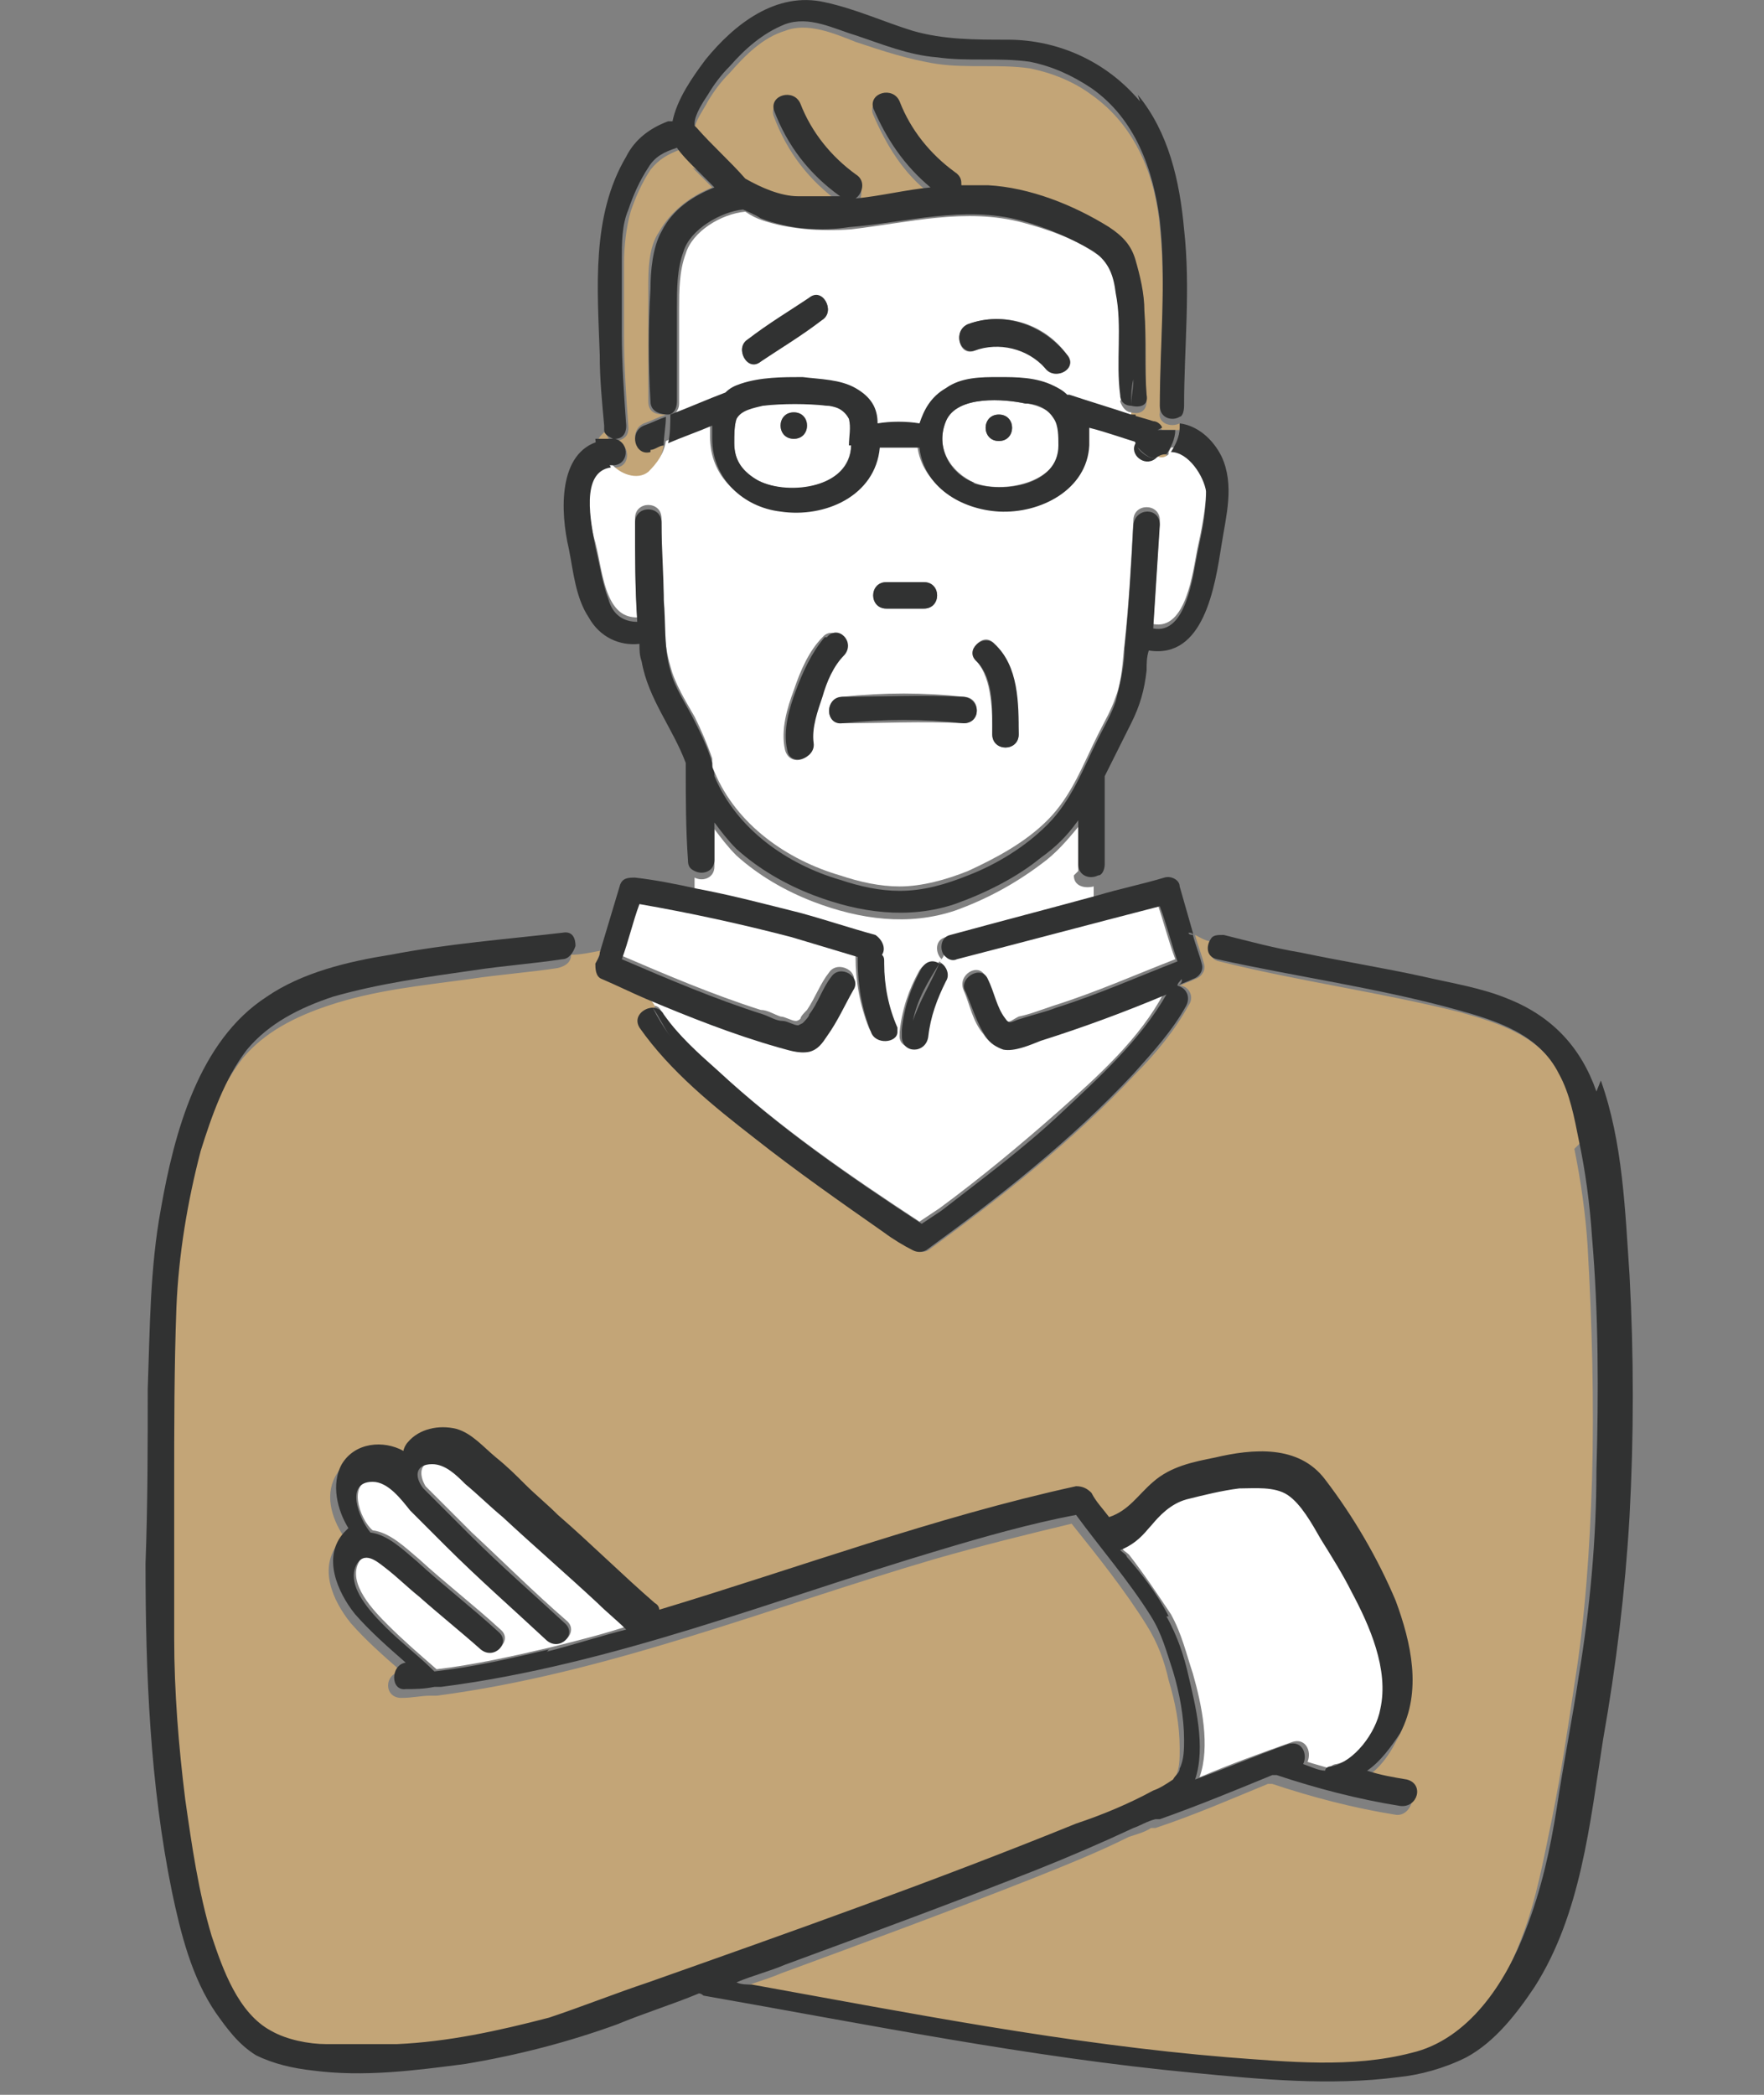 <?xml version="1.0" encoding="UTF-8"?>
<svg xmlns="http://www.w3.org/2000/svg" version="1.1" viewBox="0 0 80 95">
  <rect x="0" y="0" width="80" height="95" fill="#808080" stroke="none"/>
  <defs>
    <style>
      .cls-1 {
        fill: #fff;
      }

      .cls-2 {
        fill: #313232;
      }

      .cls-3 {
        fill: #c3a577;
      }
    </style>
  </defs>
  <!-- Generator: Adobe Illustrator 28.7.5, SVG Export Plug-In . SVG Version: 1.2.0 Build 176)  -->
  <g>
    <g id="_レイヤー_3" data-name="レイヤー_3">
      <g>
        <path class="cls-1" d="M37.5,18.4c-.9-.2-2-.2-2.9,0-.4,0-1,.2-1.2.6-.1.3-.1.7-.1,1.1,0,.8.4,1.4,1.1,1.7,1.3.7,4.1.4,4.2-1.6,0-.4,0-.8,0-1.2-.1-.4-.6-.5-1-.6ZM36,19.9c-.8,0-.8-1.2,0-1.2s.8,1.2,0,1.2Z"/>
        <path class="cls-1" d="M46.5,18.3c-.9-.2-3.1-.4-3.6.8-.5,1.2.2,2.3,1.3,2.8,1.3.5,3.8,0,3.9-1.7,0-.4,0-.8-.2-1.2-.3-.4-.8-.6-1.3-.7ZM45.3,20c-.8,0-.8-1.2,0-1.2s.8,1.2,0,1.2Z"/>
        <path class="cls-1" d="M22.9,68.7c-.5-.5-1.1-1-1.7-1.5-.4-.4-.9-.9-1.5-.9-.7,0-.7.6-.4,1.1,0,0,0,0,0,0,.2.2.4.4.6.6.5.5,1,1,1.5,1.5,1.4,1.3,2.8,2.7,4.3,4,.6.5-.3,1.4-.8.8-1.6-1.4-3.1-2.9-4.6-4.3-.5-.5-1.1-1.1-1.6-1.6-.4-.5-1-1.3-1.7-1.3-1.3,0-.7,1.8-.1,2.3,0,0,0,0,0,0,.8.1,1.5.8,2.1,1.3,1.2,1.1,2.5,2.1,3.7,3.2.6.5-.3,1.3-.8.8-.9-.8-1.9-1.6-2.8-2.4-.5-.4-.9-.8-1.4-1.2-.4-.3-1-.9-1.4-.3-.6,1,.7,2.3,1.3,2.9.7.7,1.4,1.3,2.2,2,1.7-.2,3.5-.6,5.2-1,1.2-.3,2.4-.6,3.6-1-.4-.4-.9-.8-1.3-1.2-1.4-1.3-2.9-2.6-4.3-3.9Z"/>
        <path class="cls-1" d="M60,69.7c-.4-.6-.8-1.6-1.5-2-.6-.4-1.5-.4-2.2-.3-.8,0-1.7.3-2.4.5-.8.2-1.2.7-1.7,1.3-.4.4-.8.7-1.3,1,0,.1.2.2.3.3.7.9,1.3,1.8,1.9,2.7.5.9.7,1.8,1,2.7.4,1.4.8,3.3.3,4.7,1.4-.6,2.8-1.1,4.2-1.6.6-.2.9.4.7.9.3.1.7.2,1,.3,0-.1.2-.2.3-.2,1-.2,2-1.5,2.2-2.6.4-1.8-.5-3.8-1.3-5.3-.4-.8-.9-1.6-1.4-2.4Z"/>
        <path class="cls-1" d="M44.7,44.3c.3.6.4,1.2.8,1.8.2.4.3.2.7,0,.5-.1,1-.3,1.6-.5,1.9-.6,3.7-1.4,5.5-2.1-.3-.8-.5-1.6-.8-2.5-3.1.8-6.1,1.6-9.2,2.4-.2,0-.4,0-.5-.1,0,.1-.1.2-.2.3.3.2.4.5.2.8-.4.8-.7,1.6-.8,2.5,0,.8-1.3.8-1.2,0,0,0,0-.2,0-.3,0,0-.1,0-.2,0,0,.5-.9.7-1.2,0-.4-1-.6-2.1-.6-3.2,0,0,0-.1,0-.2-1-.3-2-.6-3-.9-2.3-.6-4.6-1.1-6.9-1.5-.3.8-.5,1.7-.8,2.5,2.1.9,4.2,1.8,6.4,2.5.3,0,.6.2.9.3.2,0,.5.2.7.2,0,0,.1,0,.2-.1,0-.1.2-.3.3-.4.4-.6.6-1.2,1-1.7.4-.6,1.5,0,1,.6-.4.7-.7,1.4-1.2,2.1-.2.3-.5.6-.8.7-.4.1-1,0-1.4-.2-2-.6-4-1.4-6-2.2,0,.2.2.3.3.5.2,0,.4,0,.5.3.7,1,1.6,1.8,2.5,2.6,2.8,2.6,6,4.8,9.2,6.9.3-.2.6-.4.9-.6,1.9-1.4,3.7-2.9,5.4-4.4,1.8-1.6,3.7-3.3,4.8-5.4,0,0,0,0,0,0-1.9.8-3.8,1.5-5.7,2.1-.5.2-1.2.5-1.7.4-.3,0-.6-.3-.8-.6-.5-.6-.6-1.3-.9-2-.3-.7.7-1.3,1-.6Z"/>
        <path class="cls-3" d="M52.6,18.7c0-2.8.3-5.6,0-8.4-.2-2.3-1.1-4.6-3.1-6-.8-.6-1.8-1-2.8-1.2-1.4-.2-2.8,0-4.2-.2-1.3-.2-2.5-.6-3.7-1-1-.4-2.2-.9-3.2-.5-1,.3-1.8,1.1-2.5,1.9-.4.4-.7.8-1,1.3-.2.4-.6.9-.6,1.3,0,0,0,0,0,.1,0,0,0,0,.1.1.7.8,1.5,1.5,2.2,2.3.7.4,1.6.7,2.4.8.7,0,1.4,0,2.1,0,0,0-.1,0-.2,0-1.4-1-2.4-2.3-3-3.9-.3-.7.9-1,1.2-.3.5,1.3,1.3,2.4,2.5,3.2.4.3.3.9,0,1.1,1.1-.1,2.3-.4,3.4-.5-1.2-.9-2-2.2-2.6-3.6-.3-.7.9-1,1.2-.3.5,1.3,1.3,2.4,2.5,3.2.2.2.3.4.3.6.4,0,.8,0,1.2,0,1.9.2,3.9.9,5.5,1.9.6.4,1,.8,1.2,1.5.3.7.3,1.5.4,2.3.1,1.3,0,2.5.1,3.8,0,.5-.4.6-.7.5,0,0,0,.2,0,.2.3.1.7.2,1,.3.2,0,.3.2.4.3.3,0,.5,0,.8,0,0-.1,0-.2,0-.3-.4.2-1,0-.9-.5Z"/>
        <path class="cls-1" d="M50.9,18c-.2-1.5,0-3.1-.2-4.6-.1-.8-.3-1.5-1-1.9-1-.7-2.2-1.1-3.3-1.4-2.6-.7-5.2,0-7.8.3-1.4.1-2.8,0-4-.4-.3-.1-.5-.2-.8-.4-1.1.1-2.4.9-2.7,1.9-.3.8-.3,1.7-.3,2.5,0,1.4,0,2.9,0,4.3,0,.3-.2.5-.4.6,0,0,0,0,0,0,.8-.3,1.7-.7,2.5-1,.2-.2.4-.3.7-.4.9-.3,1.9-.4,2.8-.3.8,0,1.7,0,2.4.5.7.4.9,1,1,1.6.7,0,1.3,0,1.9,0,.2-.7.5-1.3,1.2-1.6.7-.4,1.6-.5,2.4-.5.8,0,1.7,0,2.5.4.2.1.4.2.6.4,0,0,0,0,.1,0,.9.3,1.9.6,2.8.9,0,0,0-.2,0-.2-.2,0-.4-.2-.5-.5ZM37.3,14.5c-.9.6-1.9,1.2-2.8,1.9-.6.4-1.2-.6-.6-1,.9-.6,1.9-1.2,2.8-1.9.6-.4,1.2.6.6,1ZM47.4,16.7c-.7-1-2.1-1.3-3.2-.8-.7.3-1-.9-.3-1.2,1.7-.6,3.5,0,4.5,1.4.5.6-.6,1.2-1,.6Z"/>
        <path class="cls-3" d="M31.6,7.7c-.3-.3-.6-.6-.8-.9-.5.2-.9.4-1.3.9-.4.6-.7,1.3-.9,1.9-.2.7-.3,1.6-.3,2.3,0,1.1,0,2.2,0,3.3,0,1.4.1,2.8.2,4.2,0,.4-.2.5-.5.6.6.2.6,1.2-.1,1.2-.1,0-.2,0-.3,0,.4.5,1.2.7,1.7.4.4-.3.7-.8.8-1.4-.2,0-.4.2-.6.2-.7.3-1-.9-.3-1.2.3-.1.7-.3,1-.4,0,0,0,0,0,0-.3,0-.8,0-.8-.6,0-1.7,0-3.4,0-5.1,0-.8,0-1.9.5-2.6.5-.9,1.4-1.6,2.4-2-.3-.3-.6-.6-.9-.9Z"/>
        <path class="cls-3" d="M27.4,19.6c-.2.2-.3.3-.3.5.2,0,.5-.1.8,0-.2,0-.3-.2-.4-.4Z"/>
        <path class="cls-3" d="M52.4,20.8c.2,0,.4,0,.5-.1,0,0,0,0,0-.1-.2,0-.4,0-.5.2,0,0,0,0,0,0Z"/>
        <path class="cls-3" d="M51.5,20.1s0,0,0,0c0,0,0,0,0,0,0,0,0,0,0,0Z"/>
        <path class="cls-1" d="M53,20.5s0,0,0,.1c-.1.1-.3.2-.5.1-.5.4-1.2-.2-.9-.7,0,0,0,0,0,0-.8-.2-1.6-.5-2.3-.7,0,.2,0,.5,0,.8,0,0,0,0,0,0,0,0,0,0,0,0-.1,2-2.2,3.1-4.1,3-1.6-.1-3.4-1.1-3.6-2.9-.6-.1-1.2-.1-1.8,0-.2,2.2-2.6,3.2-4.5,2.9-1.8-.3-3.1-1.5-3.1-3.3,0-.2,0-.4,0-.6-.7.3-1.3.5-2,.8-.1.6-.4,1-.8,1.4-.5.4-1.3.1-1.7-.4-1.4.3-1,2.6-.7,3.6.2.8.3,1.7.6,2.4.3.7.7,1,1.3,1-.1-1.5-.1-3-.1-4.5,0-.8,1.2-.8,1.2,0,0,1.2,0,2.3.1,3.5,0,1.1,0,2.2.3,3.2.2.8.7,1.6,1.1,2.3.3.6.6,1.3.8,1.9,0,0,0,.1,0,.2,0,.1,0,.2.1.4,1,2.4,3.3,4,5.7,4.7.9.3,1.8.5,2.7.5,1,0,2.1-.3,3.1-.7,1.3-.6,2.6-1.3,3.6-2.3,1.1-1.1,1.6-2.5,2.3-3.9.3-.6.6-1.1.8-1.7.3-.8.3-1.6.4-2.4.2-1.9.3-3.7.4-5.6,0-.8,1.2-.8,1.2,0-.1,1.6-.2,3.1-.3,4.7,1.5.3,1.8-2.4,2-3.4.2-.9.4-1.9.4-2.8,0-.7-.8-1.9-1.6-1.8ZM40.2,26.4h1.7c.8,0,.8,1.2,0,1.2h-1.7c-.8,0-.8-1.2,0-1.2ZM36.8,33.7c.1.8-1,1.1-1.2.3-.2-.9.1-1.9.4-2.7.3-.9.7-1.8,1.3-2.4.5-.6,1.4.3.8.8-.5.5-.8,1.3-1,1.9-.2.6-.5,1.4-.4,2.1ZM43.7,32.8c-1.9-.1-3.7,0-5.5,0-.8,0-.8-1.1,0-1.2,1.9-.2,3.7-.2,5.5,0,.8,0,.8,1.2,0,1.2ZM45,33.3c0-1,0-2.5-.7-3.3-.5-.5.3-1.4.8-.8,1,1,1,2.8,1.1,4.1,0,.8-1.2.8-1.2,0Z"/>
        <path class="cls-1" d="M48.9,39.5v-2c-.5.6-1,1.2-1.7,1.7-1.2.9-2.5,1.6-3.9,2.1-2.1.7-4.3.4-6.4-.4-1.3-.5-2.5-1.2-3.5-2.1-.4-.4-.7-.8-1-1.2,0,.6,0,1.1,0,1.7,0,.5-.5.7-.9.5v.6c1.6.3,3.2.7,4.7,1.1,1.2.3,2.3.7,3.4,1,.4.1.5.6.3.9,0,0,.1.2.1.3,0,1,.2,2,.6,2.9,0,0,0,.2,0,.2,0,0,.1,0,.2,0,.1-1,.4-1.9.9-2.8.2-.3.5-.4.8-.2,0-.1.1-.2.2-.3-.3-.3-.3-.9.2-1,2.2-.6,4.5-1.2,6.7-1.8,0-.2,0-.4,0-.5-.4.1-.9,0-.9-.5Z"/>
        <path class="cls-3" d="M71.7,51.8c-.2-1-.4-2.1-.9-3-.9-1.8-2.8-2.4-4.6-2.9-3.6-.9-7.3-1.4-10.9-2.3-.5-.1-.5-.6-.3-.9-.3,0-.6-.2-.8-.3.1.4.3.9.4,1.3.1.3-.1.6-.4.7-.2.1-.5.2-.7.3,0,0,0,0,0,0,.4,0,.7.5.4.9-.6,1.1-1.5,2.2-2.4,3.1-2.8,3-6.1,5.6-9.4,8-.2.1-.4.1-.6,0-.4-.3-.9-.6-1.3-.8-2-1.4-4-2.8-5.9-4.3-1.9-1.5-3.9-3-5.2-5-.3-.5.1-.9.6-.9,0-.2-.2-.3-.3-.5-.7-.3-1.3-.6-2-.9-.2,0-.3-.4-.3-.7,0-.2.1-.3.2-.5-.5.1-1,.2-1.4.2,0,.3-.2.5-.6.6-1.3.2-2.7.3-4,.5-2.2.3-4.3.5-6.4,1.2-1.5.5-2.9,1.2-3.9,2.4-1,1.3-1.7,3-2.1,4.6-.7,2.3-1,4.7-1.1,7.1-.1,2.7,0,5.4-.1,8.1,0,2.3,0,4.6,0,6.9,0,2.4.2,4.9.5,7.3.3,2.1.5,4.2,1.2,6.2.5,1.5,1.2,3.5,2.7,4.3.7.4,1.7.5,2.5.6,1.1,0,2.1,0,3.2,0,2.3-.1,4.7-.6,6.9-1.2,1.5-.4,3-1,4.5-1.6,6.5-2.3,13-4.6,19.4-7.2,1.2-.5,2.3-1,3.5-1.5.3-.2.6-.3.9-.5,0,0,0,0,0,0,0,0,0,0,0,0,.1-.1.2-.3.3-.5.2-.4.2-.8.2-1.3,0-1.1-.2-2.1-.5-3.1-.2-.9-.5-1.7-1-2.5-1-1.6-2.2-3.1-3.4-4.6-2.1.5-4.1,1-6.2,1.6-7.5,2.2-14.9,5.2-22.6,6.2,0,0-.2,0-.3,0-.4,0-.8.1-1.3.1-.8,0-.8-1.1,0-1.2-.8-.7-1.6-1.4-2.3-2.2-.8-1-1.5-2.5-.5-3.7,0,0,.1-.2.2-.2-.6-.9-.9-2-.3-2.9.6-1,1.8-1.1,2.8-.6,0-.1.1-.3.2-.4.5-.7,1.4-.8,2.2-.6.7.2,1.3.9,1.8,1.3.4.4.9.8,1.3,1.2.5.5,1,.9,1.5,1.4,1.5,1.3,2.9,2.7,4.4,4,0,0,.1.2.2.3,6.3-1.9,12.5-4.2,18.9-5.6.3,0,.5,0,.7.3.3.4.6.7.8,1.1.9-.3,1.3-1,2-1.6.8-.7,1.8-.9,2.8-1.1,1.7-.4,3.9-.6,5,1,1.2,1.7,2.4,3.6,3.2,5.5.8,1.9,1.3,4.1.2,6-.3.6-.8,1.3-1.5,1.7.6.1,1.2.3,1.8.4.8.1.4,1.3-.3,1.2-1.9-.3-3.8-.8-5.6-1.4,0,0-.1,0-.2,0-1.7.7-3.3,1.4-5.1,2,0,0-.1,0-.2,0-.3.2-.7.3-1,.4-1.4.7-2.9,1.3-4.4,1.9-3.8,1.5-7.6,2.9-11.4,4.3-.7.3-1.5.5-2.2.8.2,0,.5,0,.7.1,7.2,1.3,14.3,2.7,21.6,3.3,2.7.2,5.6.4,8.3-.2,2.7-.7,4.3-3.2,5.2-5.6.7-1.8,1-3.6,1.4-5.5.4-2,.7-4,1-6,.5-3.1.7-6.2.8-9.3.1-3.5,0-7.1-.2-10.6-.1-1.5-.3-2.9-.6-4.4Z"/>
        <path class="cls-3" d="M53.4,44.8s0,0,0,0c0,0,0,0,0,0,0,0,0,0,0,0Z"/>
        <path class="cls-2" d="M40.1,43.6c0-.1,0-.2-.1-.3.2-.3,0-.7-.3-.9-1.1-.3-2.3-.7-3.4-1-1.6-.4-3.1-.8-4.7-1.1v.6-.6c-.9-.2-1.9-.4-2.8-.5-.3,0-.6,0-.7.4-.3,1-.6,2-.9,3,.1,0,.3,0,.4-.1-.1,0-.3,0-.4.1,0,.2-.1.3-.2.5,0,.2,0,.6.3.7.7.3,1.3.6,2,.9-.2-.4-.3-.8-.4-1.3,0,.5.2.9.4,1.3,1.9.8,3.9,1.6,6,2.2.4.1.9.3,1.4.2.4-.1.6-.4.8-.7.5-.7.8-1.4,1.2-2.1.4-.6-.6-1.2-1-.6-.4.5-.6,1.2-1,1.7,0,.1-.2.3-.3.4,0,0-.2.1-.2.1-.2,0-.5-.2-.7-.2-.3,0-.6-.2-.9-.3-2.2-.7-4.3-1.6-6.4-2.5.3-.8.5-1.7.8-2.5,2.3.4,4.6.9,6.9,1.5,1,.3,2,.6,3,.9,0,0,0,.1,0,.2,0,1.1.2,2.2.6,3.2.2.6,1.2.5,1.2,0-.2,0-.4-.1-.6-.3.2.2.4.3.6.3,0,0,0-.1,0-.2-.4-.9-.6-1.9-.6-2.9Z"/>
        <path class="cls-2" d="M53.9,42.3c0,0,.2,0,.2.1,0,0,0,0,0-.1h-.2Z"/>
        <path class="cls-2" d="M54.1,42.4c0,0-.2,0-.2-.1h.2c-.2-.7-.4-1.4-.6-2.1,0-.3-.4-.5-.7-.4-1,.3-2,.5-3,.8,0,.3,0,.6.1.9-.1-.3-.1-.6-.1-.9-2.2.6-4.5,1.2-6.7,1.8-.5.1-.5.8-.2,1,.1-.3.3-.6.3-1,0,.3-.2.7-.3,1,.1.1.3.2.5.1,3.1-.8,6.1-1.6,9.2-2.4.3.8.5,1.6.8,2.5-1.8.7-3.6,1.5-5.5,2.1-.5.2-1,.3-1.6.5-.4.1-.5.3-.7,0-.4-.5-.5-1.2-.8-1.8-.3-.7-1.4,0-1,.6.3.7.5,1.4.9,2,.2.3.5.5.8.6.5.1,1.2-.2,1.7-.4,1.9-.6,3.8-1.3,5.7-2.1,0,0,0,0,0,0-1.2,2.1-3.1,3.8-4.8,5.4-1.7,1.6-3.6,3-5.4,4.4-.3.2-.6.4-.9.6-3.2-2.1-6.4-4.3-9.2-6.9-.9-.8-1.8-1.6-2.5-2.6-.1-.2-.3-.3-.5-.3.3.4.5.9.8,1.3-.3-.4-.6-.9-.8-1.3-.4,0-.9.4-.6.9,1.4,2,3.4,3.6,5.2,5,1.9,1.5,3.9,2.9,5.9,4.3.4.3.9.6,1.3.8.2.1.4.1.6,0,3.3-2.4,6.6-5,9.4-8,.9-1,1.8-2,2.4-3.1.2-.4,0-.8-.4-.9-.3.4-.6.8-.8,1.3.2-.5.5-.9.8-1.3,0,0,0,0,0,0,0,0,0,0,0,0,0-.1.1-.2.2-.3,0,.1,0,.2-.2.3.2-.1.5-.2.7-.3.3-.1.5-.4.4-.7-.1-.4-.3-.9-.4-1.3Z"/>
        <path class="cls-2" d="M72.4,49.5c-.7-2-2-3.4-4-4.2-1.2-.5-2.5-.7-3.8-1-1.8-.4-3.7-.7-5.6-1.1-1.2-.2-2.3-.5-3.5-.8-.3,0-.5,0-.6.2.6.2,1.3.3,1.9.5-.6-.2-1.3-.3-1.9-.5-.2.3-.2.8.3.9,3.6.8,7.3,1.3,10.9,2.3,1.8.5,3.7,1.1,4.6,2.9.5.9.7,2,.9,3,.3,1.4.5,2.9.6,4.4.3,3.5.3,7.1.2,10.6,0,3.1-.3,6.3-.8,9.3-.3,2-.7,4-1,6-.3,1.9-.7,3.7-1.4,5.5-.9,2.4-2.6,5-5.2,5.6-2.7.7-5.6.4-8.3.2-7.3-.6-14.4-2-21.6-3.3-.2,0-.5,0-.7-.1.7-.3,1.5-.5,2.2-.8,3.8-1.4,7.6-2.8,11.4-4.3,1.5-.6,2.9-1.2,4.4-1.9.3-.1.6-.3,1-.4,0,0,.1,0,.2,0,1.7-.6,3.4-1.3,5.1-2,0,0,.1,0,.2,0,1.8.6,3.7,1.1,5.6,1.4.8.1,1.1-1,.3-1.2-.6-.1-1.2-.2-1.8-.4.6-.4,1.1-1.1,1.5-1.7,1-1.9.5-4.1-.2-6-.8-1.9-1.9-3.8-3.2-5.5-1.2-1.6-3.3-1.4-5-1-1,.2-2,.4-2.8,1.1-.7.6-1.1,1.3-2,1.6-.3-.4-.6-.7-.8-1.1-.2-.2-.4-.3-.7-.3-6.4,1.4-12.6,3.7-18.9,5.6,0,0,0-.2-.2-.3-1.5-1.3-2.9-2.7-4.4-4-.5-.5-1-.9-1.5-1.4-.4-.4-.8-.8-1.3-1.2-.6-.5-1.1-1.1-1.8-1.3-.8-.2-1.7,0-2.2.6-.1.1-.2.3-.2.4-.9-.5-2.2-.4-2.8.6-.5.9-.2,2.1.3,2.9,0,0-.1.1-.2.2-1,1.1-.3,2.7.5,3.7.7.8,1.5,1.5,2.3,2.2-.7.1-.7,1.3,0,1.2.4,0,.8,0,1.3-.1,0,0,.2,0,.3,0,7.8-1,15.2-4,22.6-6.2,2-.6,4.1-1.2,6.2-1.6,1.1,1.5,2.4,3,3.4,4.6.5.8.7,1.6,1,2.5.3,1,.5,2.1.5,3.1,0,.4,0,.9-.2,1.3,0,.2-.2.3-.3.5,0,0,0,0,0,0,0,0,0,0,0,0-.3.2-.6.4-.9.5-1.1.6-2.3,1.1-3.5,1.5-6.4,2.6-12.9,4.9-19.4,7.2-1.5.5-3,1.1-4.5,1.6-2.3.6-4.6,1.1-6.9,1.2-1.1,0-2.1,0-3.2,0-.8,0-1.8-.2-2.5-.6-1.5-.8-2.2-2.8-2.7-4.3-.6-2-.9-4.1-1.2-6.2-.3-2.4-.5-4.9-.5-7.3,0-2.3,0-4.6,0-6.9,0-2.7,0-5.4.1-8.1.1-2.4.5-4.8,1.1-7.1.5-1.6,1.1-3.3,2.1-4.6,1-1.2,2.4-1.9,3.9-2.4,2.1-.6,4.3-.9,6.4-1.2,1.3-.2,2.7-.3,4-.5.3,0,.5-.3.6-.6-.7,0-1.4.1-2.1.1.7,0,1.4,0,2.1-.1,0-.3-.1-.7-.6-.6-2.6.3-5.2.5-7.8,1-1.9.3-4,.8-5.6,1.9-3.1,2-4.2,6.2-4.8,9.6-.5,2.7-.5,5.4-.6,8.2,0,2.6,0,5.2-.1,7.9,0,5,.2,10,1.2,14.9.4,1.9.9,3.9,2,5.5.5.7,1,1.4,1.8,1.9.8.4,1.7.6,2.6.7,2.3.3,4.6,0,6.9-.3,2.4-.4,4.7-1,6.9-1.8,1.2-.5,2.5-.9,3.7-1.4,0,0,.1,0,.2.1,7.4,1.3,14.8,2.8,22.2,3.5,3.1.3,6.2.6,9.3.2,1-.1,2.1-.4,3.1-.9,1.3-.7,2.3-2,3.1-3.2,2.1-3.3,2.5-7.4,3.1-11.2.6-3.4,1-6.7,1.2-10.1.2-3.7.2-7.3,0-11-.2-2.9-.3-6-1.3-8.8ZM24.9,74.8c-1.7.4-3.4.8-5.2,1-.7-.7-1.5-1.3-2.2-2-.6-.6-1.9-1.9-1.3-2.9.4-.6,1,0,1.4.3.5.4.9.8,1.4,1.2.9.8,1.9,1.6,2.8,2.4.6.5,1.4-.3.8-.8-1.2-1.1-2.5-2.1-3.7-3.2-.6-.5-1.3-1.2-2.1-1.3,0,0,0,0,0,0-.5-.6-1.2-2.3.1-2.3.7,0,1.3.8,1.7,1.3.5.5,1.1,1.1,1.6,1.6,1.5,1.5,3.1,2.9,4.6,4.3.6.5,1.4-.3.8-.8-1.4-1.3-2.9-2.6-4.3-4-.5-.5-1-1-1.5-1.5-.2-.2-.4-.4-.6-.6,0,0,0,0,0,0-.4-.5-.4-1.1.4-1.1.6,0,1.1.5,1.5.9.6.5,1.1,1,1.7,1.5,1.4,1.3,2.9,2.6,4.3,3.9.4.4.9.8,1.3,1.2-1.2.3-2.4.7-3.6,1ZM53,73.3c-.5-1-1.2-1.9-1.9-2.7,0-.1-.2-.2-.3-.3.5-.2.9-.5,1.3-1,.5-.6,1-1.1,1.7-1.3.8-.2,1.6-.4,2.4-.5.7,0,1.6-.1,2.2.3.6.4,1.1,1.3,1.5,2,.5.8,1,1.6,1.4,2.4.8,1.5,1.7,3.5,1.3,5.3-.2,1.1-1.2,2.4-2.2,2.6-.2,0-.3.1-.3.2-.3,0-.7-.2-1-.3.2-.4,0-1.1-.7-.9-1.4.5-2.8,1.1-4.2,1.6.5-1.5,0-3.4-.3-4.7-.2-.9-.5-1.8-1-2.7Z"/>
        <path class="cls-2" d="M43.7,31.6c-1.9-.1-3.7,0-5.5,0-.8,0-.8,1.3,0,1.2,1.9-.2,3.7-.2,5.5,0,.8,0,.8-1.1,0-1.2Z"/>
        <path class="cls-2" d="M51.7,4.6c-1.5-1.8-3.7-2.8-6-2.8-1.5,0-2.9,0-4.3-.4-1.3-.4-2.6-1-4-1.3-2.2-.5-4.1,1-5.4,2.6-.6.8-1.3,1.8-1.5,2.8,0,0,0,0,0,0,0,0-.1,0-.2,0-.8.3-1.5.8-1.9,1.6-1.6,2.7-1.3,6-1.2,9,0,1.1.1,2.1.2,3.2,0,0,0,.1,0,.2,0,0,.2-.1.3-.2-.1,0-.2.1-.3.2,0,.2.2.3.4.4-.3,0-.5,0-.8,0,0,.3.2.5.3.8,0,.1.1.3.2.4.1,0,.2,0,.3,0,.7,0,.8-1,.1-1.2.3,0,.5-.2.5-.6-.1-1.4-.2-2.8-.2-4.2,0-1.1,0-2.2,0-3.3,0-.8,0-1.6.3-2.3.2-.6.5-1.3.9-1.9.3-.5.7-.7,1.3-.9.2.3.5.6.8.9.3.3.6.6.9.9-1,.4-1.9,1-2.4,2-.4.7-.5,1.8-.5,2.6-.1,1.7-.1,3.4,0,5.1,0,.5.5.6.8.6,0-.2,0-.4,0-.6,0,.2,0,.4,0,.6.2,0,.4-.2.4-.6,0-1.4,0-2.9,0-4.3,0-.8,0-1.7.3-2.5.3-1,1.7-1.8,2.7-1.9.2.1.5.2.8.4,1.3.5,2.7.6,4,.4,2.6-.2,5.2-1,7.8-.3,1.1.3,2.3.8,3.3,1.4.7.5.9,1.1,1,1.9.3,1.5,0,3.1.2,4.6,0,.3.2.5.5.5,0-.4,0-.8.1-1.2,0,.4-.1.8-.1,1.2.4.1.8,0,.7-.5-.1-1.2,0-2.5-.1-3.8,0-.8-.2-1.6-.4-2.3-.2-.7-.6-1.1-1.2-1.5-1.6-1-3.6-1.8-5.5-1.9-.4,0-.8,0-1.2,0,0-.2,0-.4-.3-.6-1.1-.8-2-1.9-2.5-3.2-.3-.7-1.4-.4-1.2.3.6,1.4,1.4,2.6,2.6,3.6-1.1.1-2.3.4-3.4.5.3-.2.5-.8,0-1.1-1.1-.8-2-1.9-2.5-3.2-.3-.7-1.4-.4-1.2.3.6,1.6,1.6,2.9,3,3.9,0,0,.1,0,.2,0-.7,0-1.4,0-2.1,0-.8,0-1.7-.4-2.4-.8-.7-.8-1.5-1.5-2.2-2.3,0,0,0,0-.1-.1,0,0,0,0,0-.1,0-.4.4-1,.6-1.3.3-.5.6-.9,1-1.3.7-.8,1.5-1.5,2.5-1.9,1.1-.4,2.2.2,3.2.5,1.2.4,2.4.9,3.7,1,1.4.2,2.8,0,4.2.2,1,.2,1.9.6,2.8,1.2,2,1.4,2.8,3.7,3.1,6,.3,2.8,0,5.6,0,8.4,0,.6.6.7.9.5,0-.4,0-.8,0-1.3,0,.5,0,.9,0,1.3.1,0,.2-.2.2-.5,0-2.6.3-5.3,0-8-.2-2.2-.7-4.4-2.1-6.1Z"/>
        <path class="cls-2" d="M29.5,20.4c.2,0,.4-.2.6-.2,0-.4.1-.9.1-1.3-.3.1-.7.3-1,.4-.7.3-.4,1.4.3,1.2Z"/>
        <path class="cls-2" d="M51.3,18.8c-.9-.3-1.9-.6-2.8-.9,0,0,0,0-.1,0-.2-.2-.4-.3-.6-.4-.8-.4-1.7-.4-2.5-.4-.8,0-1.7,0-2.4.5-.7.4-1,1-1.2,1.6-.6-.1-1.3-.1-1.9,0,0-.7-.3-1.2-1-1.6-.7-.4-1.6-.4-2.4-.5-.9,0-1.9,0-2.8.3-.3.1-.5.2-.7.4-.8.3-1.7.7-2.5,1,0,.4,0,.9-.1,1.3.7-.3,1.3-.5,2-.8,0,.2,0,.4,0,.6,0,1.8,1.4,3.1,3.1,3.3,2,.3,4.3-.7,4.5-2.9.6,0,1.2,0,1.8,0,.2,1.8,1.9,2.8,3.6,2.9,1.9.1,4-1,4.1-3,0,0,0,0,0,0,0,0,0,0,0,0,0-.3,0-.5,0-.8.8.2,1.6.5,2.3.7-.2-.4-.2-.9-.2-1.3ZM38.6,20.2c0,1.9-2.8,2.3-4.2,1.6-.7-.4-1.1-.9-1.1-1.7,0-.4,0-.8.1-1.1.2-.4.8-.5,1.2-.6.9-.1,2-.1,2.9,0,.4,0,.8.2,1,.6.1.4,0,.8,0,1.2ZM44.2,21.9c-1.1-.4-1.8-1.6-1.3-2.8.5-1.2,2.7-1,3.6-.8.5,0,1,.2,1.3.7.2.3.2.8.2,1.2,0,1.8-2.5,2.2-3.9,1.7Z"/>
        <path class="cls-2" d="M51.6,20.3c0,0,0-.2-.1-.2-.3.5.4,1.1.9.7-.3,0-.7-.3-.8-.5Z"/>
        <path class="cls-2" d="M53.5,19.4c0,.4-.2.8-.4,1.1.8,0,1.5,1.1,1.6,1.8,0,.9-.2,1.9-.4,2.8-.2,1-.5,3.7-2,3.4.1-1.6.2-3.1.3-4.7,0-.8-1.1-.8-1.2,0-.1,1.9-.2,3.7-.4,5.6,0,.8-.2,1.6-.4,2.4-.2.6-.5,1.1-.8,1.7-.7,1.4-1.2,2.8-2.3,3.9-1,1-2.3,1.8-3.6,2.3-1,.4-2,.7-3.1.7-.9,0-1.8-.2-2.7-.5-2.4-.7-4.7-2.3-5.7-4.7,0-.1,0-.2-.1-.4,0,0,0-.2,0-.2-.2-.7-.5-1.3-.8-1.9-.4-.8-.9-1.5-1.1-2.3-.3-1-.2-2.2-.3-3.2,0-1.2-.1-2.3-.1-3.5,0-.8-1.2-.8-1.2,0,0,1.5,0,3,.1,4.5-.6,0-1.1-.3-1.3-1-.3-.8-.4-1.6-.6-2.4-.2-1.1-.7-3.4.7-3.6,0-.1-.2-.2-.2-.4-.1-.2-.4-.5-.3-.8-1.9.5-1.8,3.2-1.4,4.9.2,1,.3,2.2.9,3.1.5.9,1.4,1.3,2.3,1.2,0,.3,0,.5.1.8.3,1.7,1.4,3,2,4.6,0,0,0,.2,0,.2,0,1.4,0,2.8.1,4.2,0,.3.1.4.3.5v-.9.9c.4.2.9,0,.9-.5,0-.6,0-1.1,0-1.7.3.4.6.8,1,1.2,1,.9,2.2,1.6,3.5,2.1,2.1.8,4.3,1.1,6.4.4,1.4-.5,2.8-1.2,3.9-2.1.7-.5,1.2-1,1.7-1.7v2c0,.5.5.7.9.5,0-.4.1-.8,0-1.2,0,.4,0,.8,0,1.2.2,0,.3-.3.3-.5v-4s0,0,0,0c.4-.8.8-1.6,1.2-2.4.4-.8.6-1.5.7-2.4,0-.3,0-.6.1-.9,2.5.4,3-2.9,3.3-4.8.2-1.3.6-2.7,0-4-.4-.8-1.1-1.4-1.9-1.5Z"/>
        <path class="cls-2" d="M52.7,19.4c0-.1-.2-.3-.4-.3-.3-.1-.7-.2-1-.3,0,.4,0,.9.2,1.3,0,0,0,0,0,0,0,0,0,0,0,0,0,0,0,.2.1.2.2.2.5.5.8.5,0,0,0,0,0,0,.2-.2.4-.2.5-.2.2-.3.4-.7.4-1.1-.2,0-.5,0-.8,0Z"/>
        <path class="cls-2" d="M37.4,28.9c-.6.7-1,1.6-1.3,2.4-.3.8-.6,1.8-.4,2.7.1.8,1.3.4,1.2-.3-.1-.7.2-1.5.4-2.1.2-.7.5-1.4,1-1.9.5-.6-.3-1.4-.8-.8Z"/>
        <path class="cls-2" d="M44.3,30c.8.8.7,2.3.7,3.3,0,.8,1.2.8,1.2,0,0-1.4,0-3.1-1.1-4.1-.5-.5-1.4.3-.8.8Z"/>
        <path class="cls-2" d="M36,18.7c-.8,0-.8,1.2,0,1.2s.8-1.2,0-1.2Z"/>
        <path class="cls-2" d="M45.3,18.8c-.8,0-.8,1.2,0,1.2s.8-1.2,0-1.2Z"/>
        <path class="cls-2" d="M36.7,13.5c-.9.6-1.9,1.2-2.8,1.9-.6.4,0,1.5.6,1,.9-.6,1.9-1.2,2.8-1.9.6-.4,0-1.5-.6-1Z"/>
        <path class="cls-2" d="M43.9,14.7c-.7.3-.4,1.4.3,1.2,1.1-.4,2.4-.1,3.2.8.5.6,1.5,0,1-.6-1.1-1.4-2.9-2-4.5-1.4Z"/>
        <path class="cls-2" d="M41.9,26.4h-1.7c-.8,0-.8,1.2,0,1.2h1.7c.8,0,.8-1.2,0-1.2Z"/>
        <path class="cls-2" d="M42.6,43.7c-.4.9-.9,1.7-1.2,2.6.2-1,.7-1.8,1.2-2.6-.3-.2-.6-.1-.8.2-.5.9-.8,1.8-.9,2.8.3,0,.7,0,1,0-.3,0-.7,0-1,0,0,0,0,.2,0,.3,0,.8,1.1.8,1.2,0,.1-.9.4-1.7.8-2.5.2-.3,0-.7-.2-.8Z"/>
      </g>
    </g>
  </g>
</svg>
